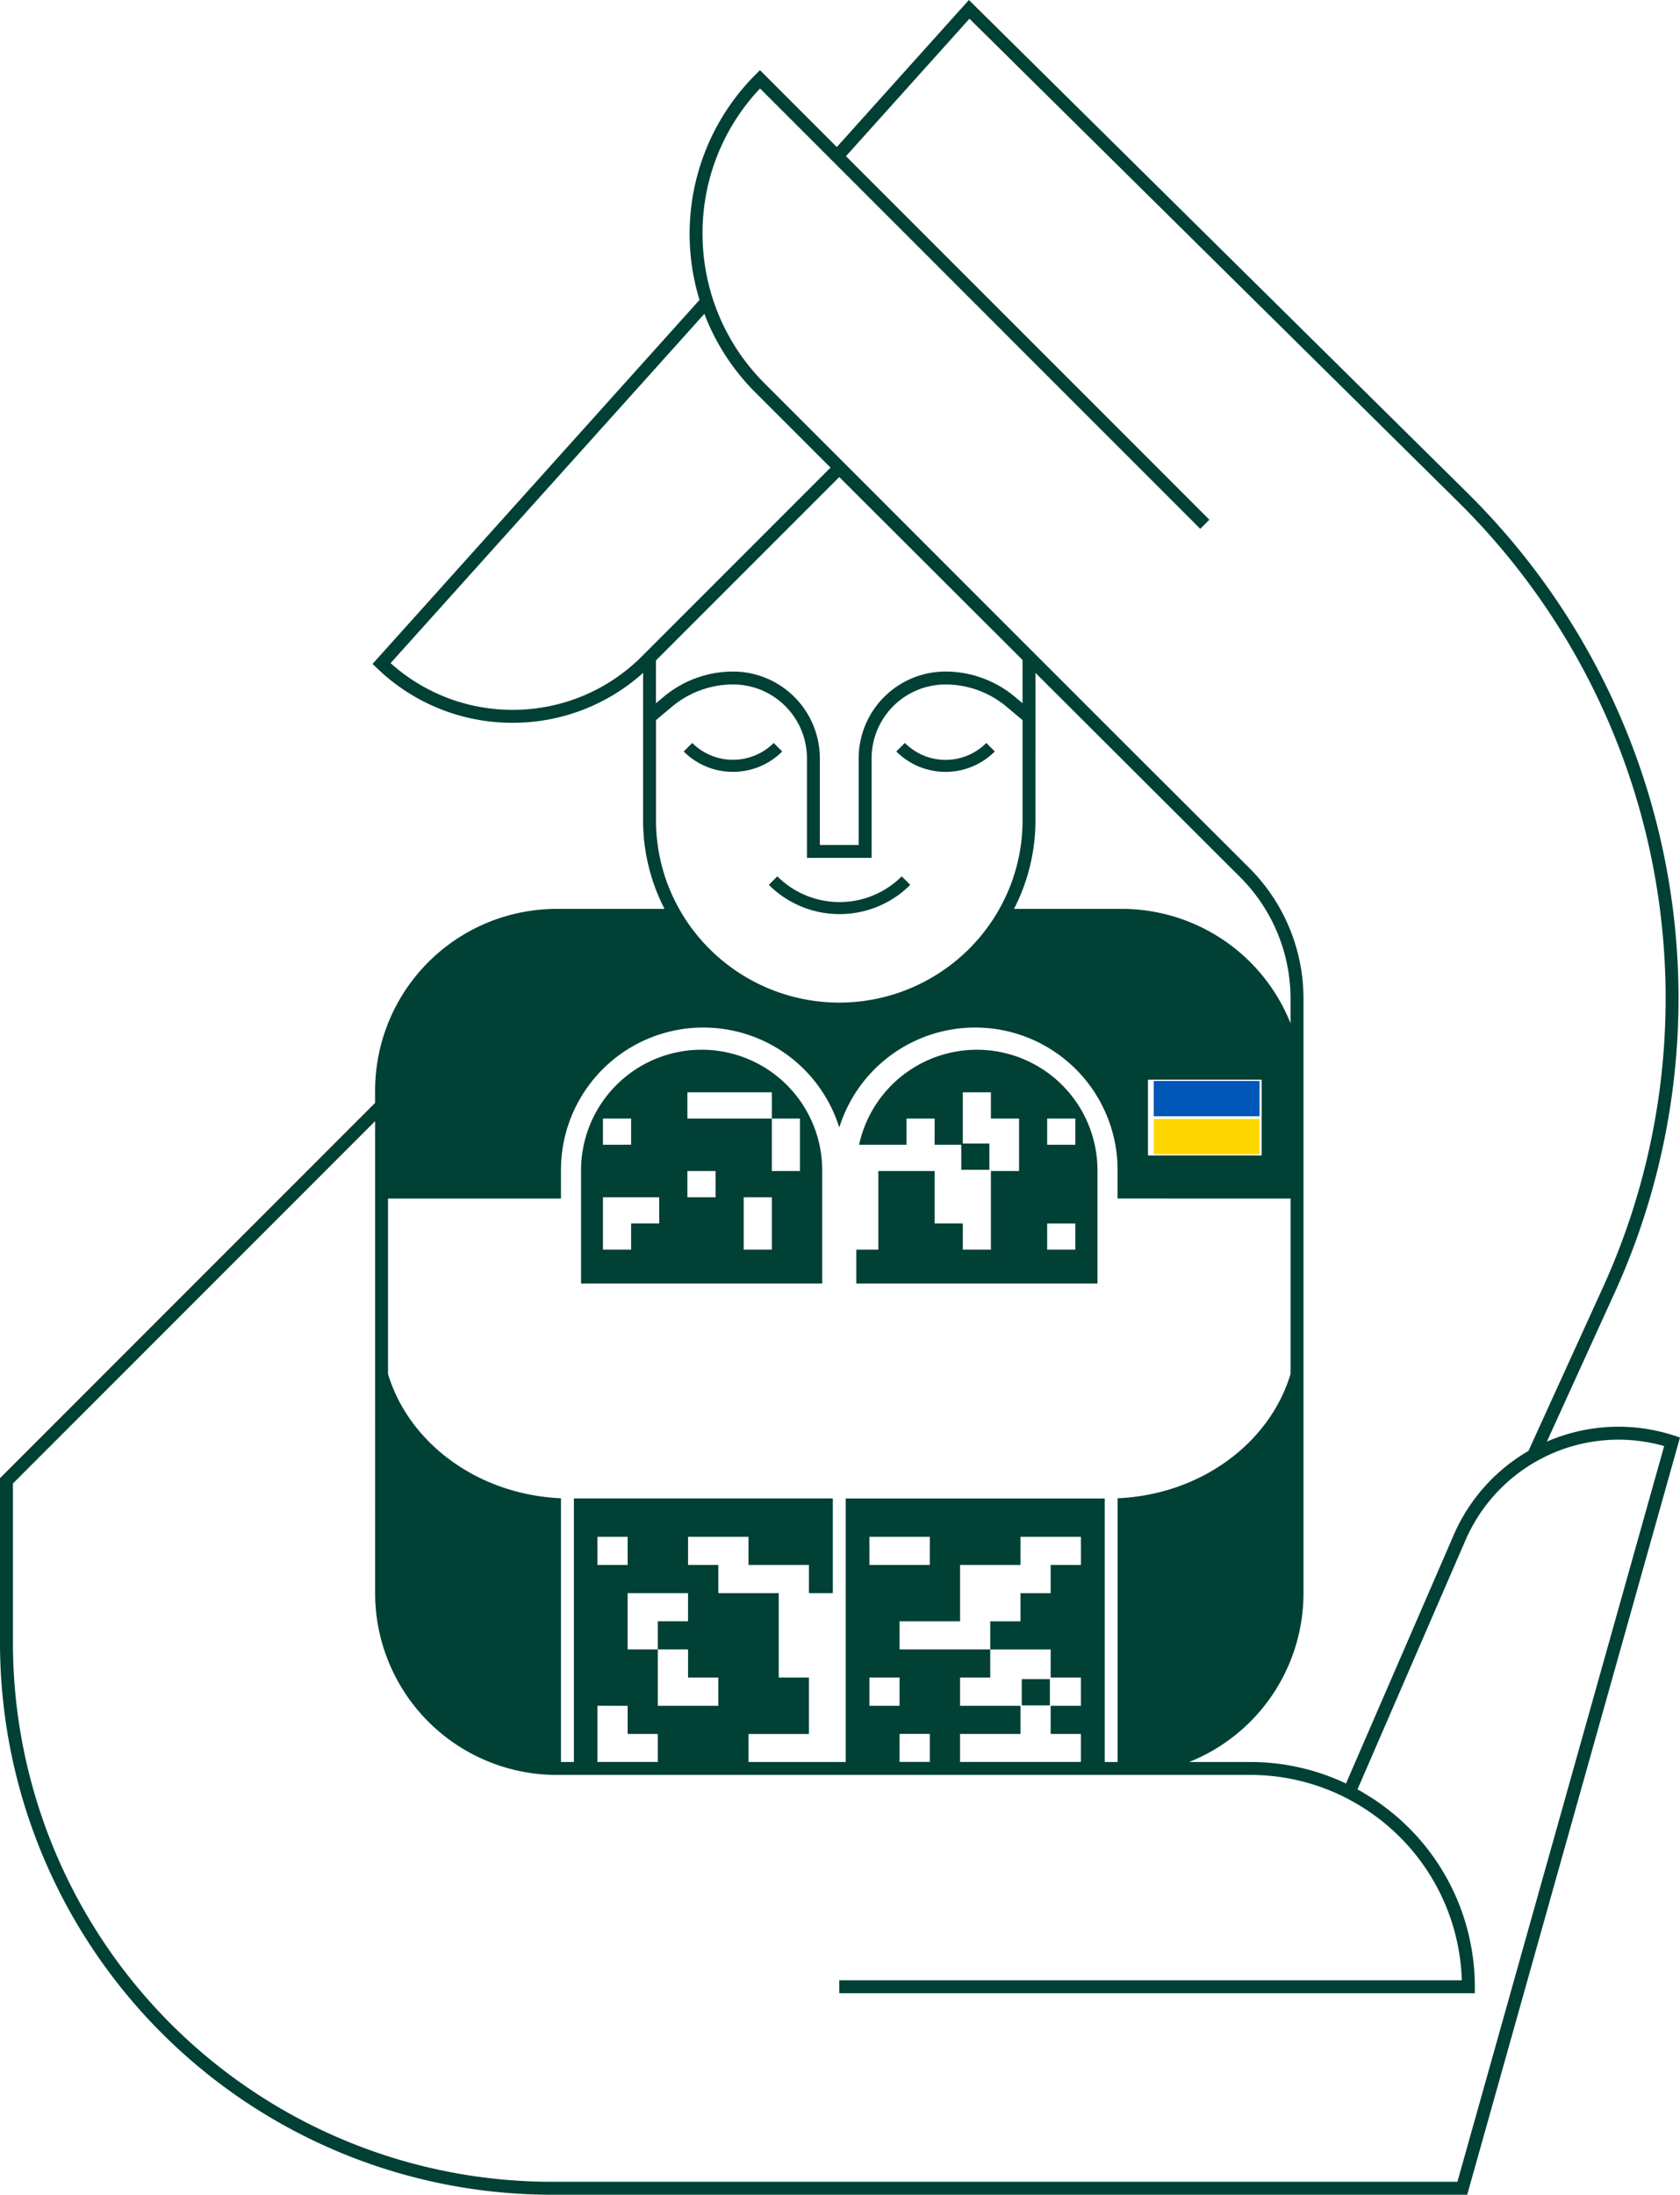 <?xml version="1.0" encoding="UTF-8"?> <svg xmlns="http://www.w3.org/2000/svg" width="186" height="242.887" viewBox="0 0 186 242.887"><g id="doloni_ill_veteran" transform="translate(-240.017 -161.846)"><path id="Path_60" data-name="Path 60" d="M577.4,391.2,556.337,370.19v15.2a19.888,19.888,0,0,1-2.211,9.126h11.131a18.738,18.738,0,0,1,17.381,11.794v-2.485A17.712,17.712,0,0,0,577.4,391.2Z" transform="translate(-200.324 -132.908)" fill="none"></path><rect id="Rectangle_1" data-name="Rectangle 1" width="11.721" height="3.907" transform="translate(367.749 281.476)" fill="#0057b8"></rect><rect id="Rectangle_2" data-name="Rectangle 2" width="11.721" height="3.907" transform="translate(367.749 285.676)" fill="gold"></rect><g id="Group_1" data-name="Group 1" transform="translate(240.017 161.846)"><path id="Path_61" data-name="Path 61" d="M456.3,394.871a7.687,7.687,0,0,0,5.452-2.254l-.941-.941a6.4,6.4,0,0,1-9.021,0l-.471.471h0l-.471.471A7.683,7.683,0,0,0,456.3,394.871Z" transform="translate(-375.149 -309.452)" fill="#004035"></path><path id="Path_62" data-name="Path 62" d="M527.3,392.616l-.471-.471h0l-.471-.471a6.527,6.527,0,0,1-.53.471,6.362,6.362,0,0,1-7.962,0,6.59,6.59,0,0,1-.53-.471l-.471.471h0l-.471.471a7.705,7.705,0,0,0,10.9,0Z" transform="translate(-417.158 -309.451)" fill="#004035"></path><path id="Path_63" data-name="Path 63" d="M477.5,432.851l-.471.471h0l-.471.471a11.063,11.063,0,0,0,6.86,3.194c.322.028.645.044.969.044s.646-.016.969-.044a11.063,11.063,0,0,0,6.86-3.194l-.471-.471h0l-.471-.471c-.165.165-.336.32-.509.471a9.752,9.752,0,0,1-12.757,0C477.832,433.171,477.661,433.016,477.5,432.851Z" transform="translate(-391.437 -335.867)" fill="#004035"></path><path id="Path_64" data-name="Path 64" d="M444.484,497.375a13.35,13.35,0,1,0-26.7,0V509.9h26.7ZM420.21,491.64h3.118v2.9H420.21Zm6.23,11.609h-3.112v2.9H420.21v-5.8h6.23Zm6.237-2.9h-3.118v-2.9h3.118Zm6.23,2.9v2.9h-3.118v-5.8h3.118Zm3.112-8.709v2.907h-3.112V491.64h-9.348v-2.9h9.348v2.9h3.112Z" transform="translate(-353.454 -367.854)" fill="#004035"></path><path id="Path_65" data-name="Path 65" d="M528.7,497.375a13.349,13.349,0,0,0-26.393-2.835h5.245v-2.9h3.118v2.9h3.118v-5.8H516.9v2.9h3.118v5.808H516.9v8.7h-3.112v-2.9H510.67v-5.8h-6.23v8.7H502V509.9h26.7Zm-2.452,8.775h-3.118v-2.9h3.118Zm0-11.609h-3.118v-2.9h3.118Z" transform="translate(-407.193 -367.854)" fill="#004035"></path><rect id="Rectangle_3" data-name="Rectangle 3" width="3.112" height="2.907" transform="translate(113.124 185.823)" fill="#004035"></rect><rect id="Rectangle_4" data-name="Rectangle 4" width="3.112" height="2.907" transform="translate(106.426 126.553)" fill="#004035"></rect><path id="Path_66" data-name="Path 66" d="M425.362,320.715a19.887,19.887,0,0,0-14.085.672l7.5-16.464A78.613,78.613,0,0,0,402.5,216.415l-55.213-54.569-14.622,16.272-8.509-8.51-.505.506a24.929,24.929,0,0,0-6.188,24.922l-36.2,40.283.5.479a21.539,21.539,0,0,0,15,6.036h.227a21.531,21.531,0,0,0,14.227-5.522v16.32a21.355,21.355,0,0,0,2.374,9.8H301.64a20.116,20.116,0,0,0-20.093,20.093V283.9l-41.32,41.32-.209.209V343.7a61.1,61.1,0,0,0,61.033,61.033H402.457l23.374-83.145.186-.662ZM301.049,403.3a59.671,59.671,0,0,1-59.6-59.6V326.021l40.1-40.1V338.18a20.116,20.116,0,0,0,20.093,20.093h76.792a23.3,23.3,0,0,1,10.033,2.259c.216.1.428.212.64.321s.424.222.633.338c.49.271.97.556,1.437.861.2.132.4.269.6.407s.4.278.593.422A23.422,23.422,0,0,1,401.861,381H332.937v1.43H403.3v-.715a24.848,24.848,0,0,0-10.329-20.157c-.2-.142-.392-.286-.593-.422s-.4-.263-.607-.393c-.477-.3-.962-.6-1.461-.871l11.944-27.542a18.511,18.511,0,0,1,5.861-7.454c.375-.282.758-.551,1.151-.8.351-.224.71-.435,1.075-.635a18.438,18.438,0,0,1,13.922-1.561L401.373,403.3H301.049Zm-4.073-162.9a20.142,20.142,0,0,1-13.714-5.167L318,196.578a24.8,24.8,0,0,0,5.651,8.706L331.368,213l.6.595-.084.084-.775.775-18.38,18.38-.768.768-.734.734-.144.144A20.123,20.123,0,0,1,296.977,240.4Zm34.734-61.222.506.506.506.506,40.18,40.18.505-.505.505-.505L333.68,179.13l13.67-15.213L401.5,217.431a77.182,77.182,0,0,1,15.98,86.9l-8.241,18.086a19.9,19.9,0,0,0-8.293,9.342l-11.91,27.464a24.72,24.72,0,0,0-10.6-2.379h-6.768a20.121,20.121,0,0,0,12.664-18.663V272.427a20.441,20.441,0,0,0-6.045-14.568l-15.005-14.968v0l-.191-.191-8.439-8.44-.734-.734-.773-.773-18.294-18.294-.776-.776-.736-.736-8.674-8.674a23.343,23.343,0,0,1-5.581-8.9c-.09-.259-.178-.52-.258-.782s-.156-.542-.229-.815a23.557,23.557,0,0,1-.8-6.078,23.276,23.276,0,0,1,6.368-16.062ZM316.195,344.388V347.5h3.349v3.122h-6.7v-6.237h-3.341v-6.23h6.69v3.115h-3.348v3.115h3.348Zm-6.69-9.352h-3.349v-3.115h3.349Zm0,15.588v3.115h3.341v3.1h-6.69v-6.22Zm50.183-15.588H356.34v3.122H353v3.115H349.65v3.115h6.69V347.5h3.349v3.122H356.34v3.115h3.349v3.1H346.309v-3.1H353v-3.115h-6.69V347.5h3.341v-3.115H339.612v-3.115h6.7v-6.237H353v-3.115h6.69v3.115Zm-16.728,0h-6.69v-3.115h6.69ZM339.612,347.5v3.122h-3.341V347.5Zm0,6.236h3.349v3.1h-3.349Zm15.044-101.107V236.31l22.617,22.561a19.02,19.02,0,0,1,5.625,13.556v2.668a20.121,20.121,0,0,0-18.664-12.664H352.282A21.359,21.359,0,0,0,354.656,252.632Zm12.459,32.9v-4.2H379.7v8.391H367.115Zm-54.468-50.6,20.289-20.288,20.29,20.24v4.791l-.858-.718a11.97,11.97,0,0,0-7.673-2.789,9.614,9.614,0,0,0-9.61,9.61v9.583h-4.3v-9.583a9.614,9.614,0,0,0-9.61-9.61,11.971,11.971,0,0,0-7.674,2.789l-.858.718v-4.742Zm0,6.607.4-.334,1.377-1.154a10.539,10.539,0,0,1,6.755-2.455,8.187,8.187,0,0,1,8.18,8.18v11.013h7.156V245.776a8.187,8.187,0,0,1,8.18-8.18,10.537,10.537,0,0,1,6.755,2.455l1.377,1.154.4.334v11.093a19.943,19.943,0,0,1-2.565,9.8c-.135.241-.273.48-.418.715s-.3.48-.462.715a20.341,20.341,0,0,1-33.69,0q-.239-.352-.462-.715c-.145-.235-.283-.474-.418-.715a19.946,19.946,0,0,1-2.565-9.8V241.539Zm-10.525,52.945V291.33a15.765,15.765,0,0,1,30.814-4.7,15.765,15.765,0,0,1,30.814,4.7v3.154H382.9V313.9c-2.3,7.651-9.941,13.357-19.147,13.756v29.189h-1.43V327.679H333.652v29.165H322.885v-3.1h6.69V347.5h-3.341v-9.344h-6.69v-3.122h-3.349v-3.115h6.69v3.115h6.69v3.122h2.648v-10.48h-28.67v29.165h-1.43V327.655c-9.206-.4-16.844-6.105-19.147-13.756V294.484h19.147Z" transform="translate(-240.017 -161.846)" fill="#004035"></path></g></g></svg> 